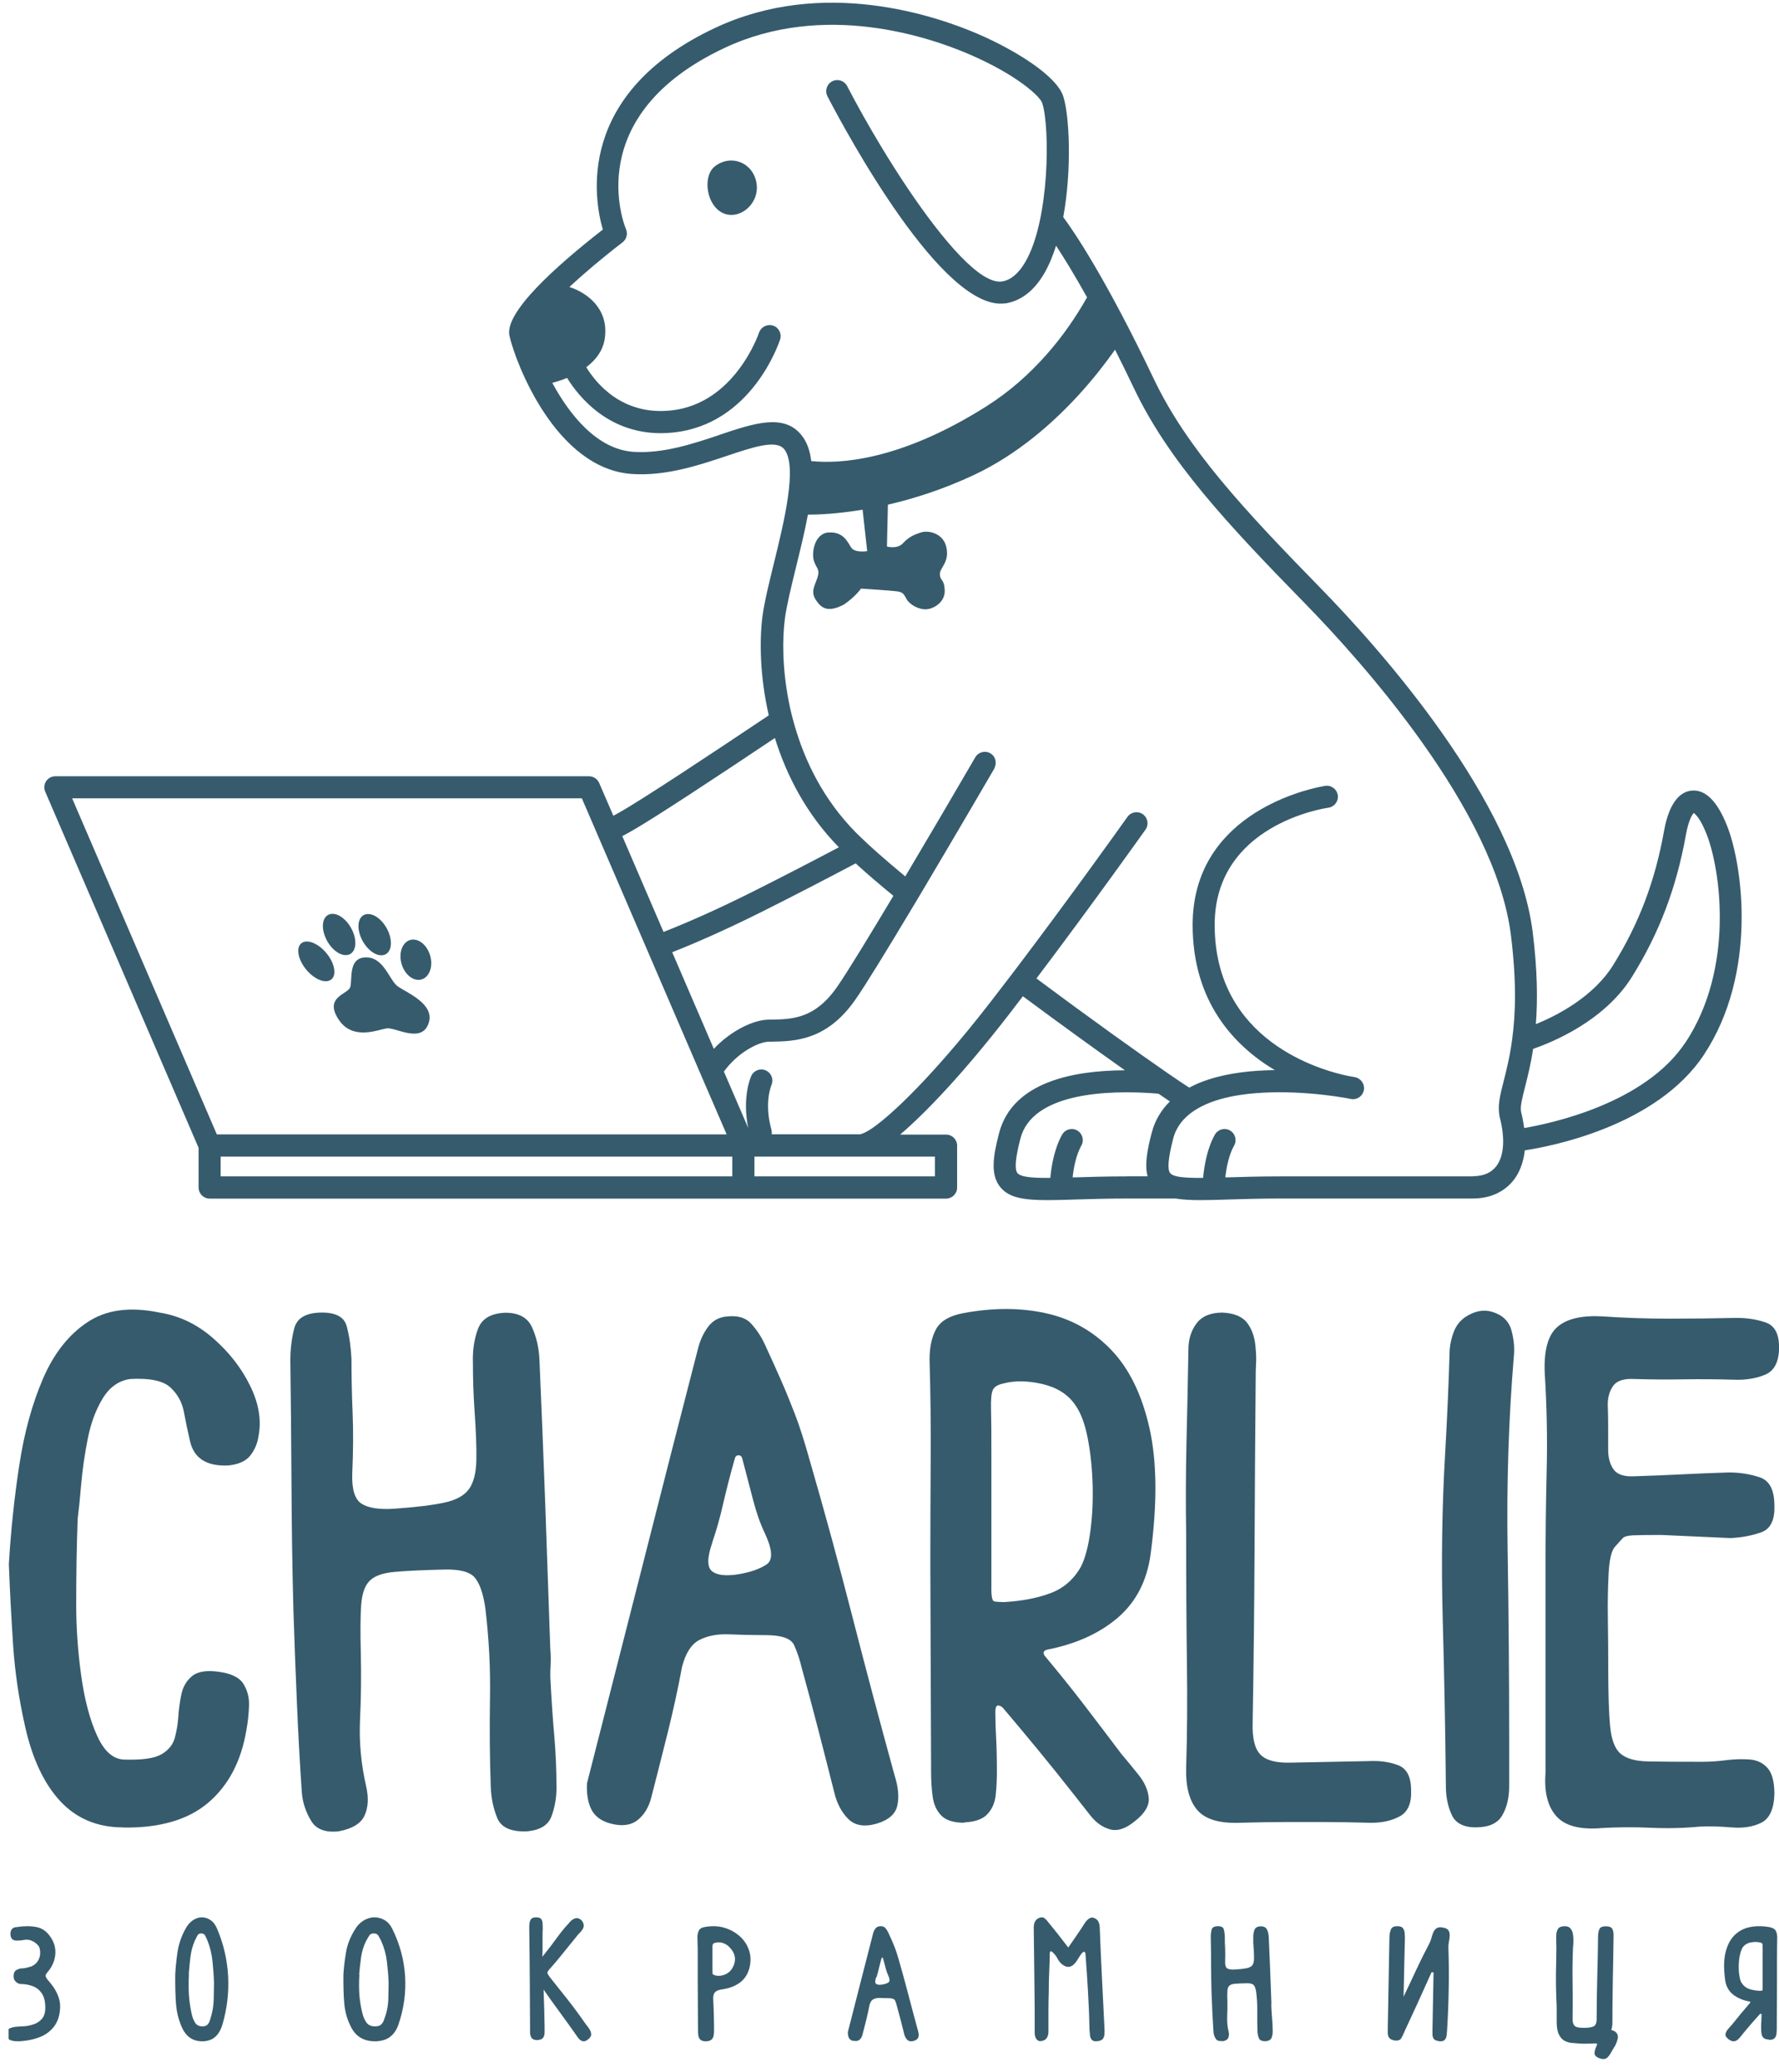 <svg width="201" height="234" viewBox="0 0 201 234" fill="none" xmlns="http://www.w3.org/2000/svg">
<g clip-path="url(#clip0_341_12696)">
<path d="M13.925 206.345C11.016 206.345 8.642 205.356 6.803 203.378C4.973 201.4 3.646 198.585 2.83 194.923C2.135 191.845 1.679 188.782 1.48 185.727C1.28 182.68 1.112 179.641 1 176.618C1.232 172.782 1.623 169.049 2.183 165.419C2.735 161.79 3.622 158.552 4.845 155.704C6.068 152.857 7.738 150.727 9.865 149.308C11.991 147.88 14.716 147.521 18.034 148.215C20.248 148.566 22.254 149.523 24.061 151.094C25.867 152.666 27.266 154.452 28.249 156.454C29.24 158.456 29.56 160.363 29.208 162.165C29.088 162.979 28.785 163.705 28.289 164.343C27.794 164.981 26.962 165.356 25.803 165.475C23.301 165.595 21.846 164.63 21.439 162.596C21.207 161.607 20.991 160.562 20.783 159.461C20.584 158.361 20.072 157.427 19.257 156.67C18.441 155.912 16.931 155.593 14.716 155.712C13.438 155.888 12.398 156.614 11.615 157.89C10.832 159.166 10.264 160.69 9.913 162.468C9.561 164.239 9.313 165.97 9.169 167.653C9.025 169.336 8.889 170.62 8.777 171.489C8.722 173.061 8.674 174.64 8.65 176.243C8.626 177.846 8.61 179.482 8.61 181.165C8.61 183.837 8.801 186.525 9.177 189.228C9.553 191.932 10.152 194.182 10.968 195.984C11.783 197.787 12.83 198.688 14.109 198.688C16.091 198.744 17.474 198.545 18.258 198.082C19.041 197.619 19.536 197.005 19.744 196.255C19.944 195.498 20.08 194.748 20.136 193.99C20.192 193.057 20.312 192.172 20.488 191.334C20.663 190.489 21.055 189.811 21.671 189.284C22.286 188.758 23.261 188.59 24.596 188.758C26.051 188.933 27.01 189.38 27.482 190.106C27.945 190.832 28.169 191.661 28.137 192.586C28.105 193.52 28.009 194.445 27.834 195.378C27.25 198.864 25.827 201.584 23.557 203.53C21.287 205.476 18.082 206.417 13.949 206.361" fill="#365B6D"/>
<path d="M38.297 206.784C36.786 206.96 35.731 206.569 35.155 205.604C34.572 204.646 34.22 203.618 34.108 202.509C33.876 199.079 33.685 195.641 33.541 192.18C33.397 188.726 33.261 185.248 33.149 181.763C33.029 177.232 32.957 172.526 32.933 167.645C32.909 162.763 32.861 158.089 32.805 153.615C32.805 152.339 32.949 151.134 33.245 150.001C33.533 148.869 34.5 148.271 36.13 148.215C37.881 148.159 38.896 148.677 39.184 149.786C39.472 150.887 39.648 152.107 39.712 153.447C39.712 155.425 39.752 157.443 39.839 159.501C39.927 161.559 39.911 163.872 39.799 166.432C39.743 168.179 40.087 169.296 40.846 169.79C41.606 170.285 42.853 170.476 44.603 170.357C47.049 170.181 48.928 169.95 50.239 169.663C51.55 169.376 52.469 168.865 52.988 168.139C53.508 167.414 53.788 166.337 53.82 164.917C53.852 163.497 53.78 161.559 53.604 159.118C53.548 158.249 53.5 157.387 53.476 156.55C53.444 155.704 53.436 154.851 53.436 153.982C53.38 152.53 53.564 151.222 54.004 150.057C54.443 148.893 55.474 148.287 57.105 148.231C58.616 148.231 59.623 148.781 60.118 149.89C60.614 150.991 60.894 152.211 60.95 153.551C61.181 158.783 61.397 164.215 61.605 169.846C61.805 175.485 61.997 180.917 62.173 186.142C62.229 186.78 62.245 187.394 62.213 187.968C62.181 188.551 62.173 188.981 62.173 189.276C62.292 191.661 62.436 193.855 62.612 195.857C62.788 197.859 62.876 199.877 62.876 201.911C62.876 203.011 62.684 204.072 62.309 205.093C61.933 206.114 60.982 206.68 59.471 206.792C57.72 206.848 56.633 206.353 56.194 205.309C55.754 204.264 55.506 203.099 55.45 201.823C55.33 198.449 55.306 195.083 55.362 191.709C55.418 188.335 55.242 184.969 54.835 181.595C54.603 179.968 54.211 178.82 53.652 178.15C53.1 177.48 51.917 177.176 50.111 177.232C47.721 177.288 45.874 177.376 44.563 177.495C43.252 177.615 42.325 177.942 41.766 178.5C41.214 179.051 40.895 179.968 40.807 181.244C40.719 182.52 40.703 184.323 40.767 186.644C40.823 189.141 40.799 191.653 40.679 194.182C40.559 196.71 40.799 199.223 41.374 201.719C41.662 202.995 41.606 204.088 41.198 204.989C40.791 205.891 39.831 206.489 38.313 206.776" fill="#365B6D"/>
<path d="M80.477 174.185C79.894 175.868 79.878 176.945 80.437 177.408C80.989 177.87 81.996 177.99 83.451 177.759C84.794 177.527 85.841 177.16 86.592 176.666C87.352 176.171 87.288 174.999 86.416 173.132C85.889 172.032 85.457 170.795 85.105 169.432C84.754 168.068 84.346 166.512 83.882 164.765C83.826 164.478 83.683 164.327 83.443 164.327C83.203 164.327 83.067 164.47 83.003 164.765C82.476 166.624 82.044 168.323 81.692 169.862C81.341 171.402 80.933 172.837 80.469 174.177M68.943 205.899C67.896 205.612 67.184 205.069 66.801 204.288C66.417 203.506 66.265 202.533 66.321 201.368C68.415 193.177 70.51 184.953 72.612 176.706C74.706 168.458 76.8 160.259 78.903 152.131C79.134 151.262 79.51 150.472 80.038 149.778C80.565 149.084 81.293 148.701 82.22 148.646C83.387 148.526 84.274 148.805 84.882 149.475C85.489 150.145 86.001 150.911 86.408 151.788C87.104 153.296 87.719 154.652 88.239 155.84C88.766 157.029 89.286 158.313 89.813 159.677C90.341 161.041 90.892 162.771 91.476 164.861C93.163 170.668 94.777 176.586 96.32 182.6C97.863 188.614 99.453 194.581 101.084 200.507C101.492 201.783 101.596 202.9 101.388 203.865C101.18 204.83 100.413 205.508 99.07 205.915C97.671 206.321 96.592 206.146 95.84 205.388C95.081 204.631 94.561 203.641 94.266 202.421C93.682 200.1 93.083 197.755 92.475 195.402C91.868 193.049 91.236 190.712 90.597 188.383C90.365 187.394 90.069 186.525 89.725 185.767C89.382 185.009 88.303 184.634 86.496 184.634C85.041 184.634 83.675 184.602 82.388 184.546C81.101 184.491 79.998 184.69 79.07 185.153C78.135 185.615 77.472 186.636 77.064 188.2C76.6 190.696 76.057 193.169 75.45 195.609C74.842 198.05 74.21 200.523 73.571 203.019C73.283 204.12 72.756 204.966 71.996 205.548C71.237 206.13 70.222 206.242 68.943 205.899Z" fill="#365B6D"/>
<path d="M112.003 179.33C112.003 180.263 112.107 180.75 112.307 180.814C112.506 180.869 112.906 180.901 113.49 180.901C115.472 180.782 117.198 180.455 118.685 179.896C120.172 179.346 121.323 178.341 122.138 176.889C122.602 175.956 122.954 174.656 123.185 172.965C123.417 171.282 123.505 169.495 123.449 167.605C123.393 165.715 123.201 163.96 122.882 162.333C122.562 160.706 122.082 159.453 121.443 158.584C120.628 157.419 119.389 156.654 117.734 156.271C116.071 155.896 114.601 155.88 113.322 156.231C112.738 156.351 112.362 156.582 112.187 156.925C112.011 157.276 111.939 158.002 111.971 159.102C112.003 160.203 112.011 161.918 112.011 164.247V179.322M108.957 205.819C107.734 205.819 106.863 205.54 106.336 204.989C105.808 204.439 105.488 203.729 105.376 202.852C105.256 201.982 105.201 201.081 105.201 200.148L105.113 176.618C105.113 172.726 105.129 168.849 105.153 164.981C105.177 161.112 105.137 157.3 105.025 153.519C105.025 152.123 105.272 150.975 105.768 150.073C106.264 149.172 107.271 148.574 108.781 148.287C112.163 147.648 115.288 147.648 118.174 148.287C121.059 148.925 123.513 150.305 125.551 152.426C127.59 154.548 129.028 157.499 129.876 161.272C130.723 165.045 130.763 169.782 130.004 175.477C129.596 178.5 128.357 180.893 126.295 182.664C124.225 184.435 121.563 185.639 118.302 186.277C117.894 186.397 117.806 186.628 118.038 186.971C119.548 188.774 121.019 190.6 122.45 192.459C123.873 194.317 125.288 196.176 126.686 198.034C127.326 198.792 127.981 199.59 128.653 200.427C129.324 201.265 129.7 202.126 129.788 202.995C129.876 203.865 129.364 204.742 128.261 205.612C127.214 206.481 126.271 206.8 125.424 206.569C124.576 206.337 123.833 205.811 123.193 204.997C122.554 204.184 121.914 203.37 121.275 202.557C119.996 200.93 118.701 199.318 117.39 197.723C116.079 196.128 114.752 194.541 113.418 192.969C113.242 192.738 113.042 192.602 112.81 192.578C112.578 192.547 112.458 192.794 112.458 193.32C112.458 194.253 112.49 195.227 112.546 196.24C112.602 197.253 112.634 198.521 112.634 200.028C112.634 200.898 112.594 201.775 112.506 202.644C112.418 203.514 112.115 204.24 111.587 204.822C111.06 205.404 110.188 205.723 108.965 205.779L108.957 205.819Z" fill="#365B6D"/>
<path d="M139.867 205.827C137.653 205.883 136.111 205.388 135.239 204.343C134.368 203.298 133.96 201.727 134.016 199.637C134.136 195.865 134.16 191.924 134.104 187.825C134.048 183.725 134.016 178.859 134.016 173.228C133.96 169.743 133.976 166.257 134.056 162.771C134.144 159.286 134.216 155.824 134.272 152.402C134.272 151.238 134.576 150.249 135.191 149.435C135.799 148.622 136.782 148.215 138.117 148.215C139.46 148.271 140.403 148.677 140.954 149.435C141.506 150.193 141.81 151.15 141.874 152.315C141.93 152.897 141.946 153.447 141.914 153.974C141.882 154.5 141.874 155.05 141.874 155.633C141.818 162.141 141.77 168.634 141.746 175.111C141.714 181.587 141.642 188.056 141.53 194.501C141.474 196.248 141.762 197.452 142.401 198.114C143.041 198.784 144.208 199.087 145.894 199.031L154.719 198.856C155.942 198.8 157.037 198.959 157.996 199.334C158.955 199.709 159.435 200.658 159.435 202.166C159.491 203.618 159.067 204.591 158.172 205.085C157.269 205.58 156.182 205.827 154.895 205.827C152.856 205.771 151.098 205.739 149.611 205.739H145.159C143.672 205.739 141.914 205.771 139.875 205.827" fill="#365B6D"/>
<path d="M166.765 206.345C165.366 206.345 164.447 205.867 164.015 204.91C163.575 203.953 163.36 202.86 163.36 201.639C163.304 195.593 163.184 189.364 163.008 182.943C162.832 176.522 162.92 170.293 163.272 164.247C163.392 162.213 163.487 160.227 163.575 158.281C163.663 156.335 163.735 154.372 163.791 152.394C163.847 151.7 164.007 151.014 164.271 150.344C164.535 149.674 164.958 149.14 165.534 148.733C166.581 148.039 167.604 147.832 168.587 148.127C169.754 148.478 170.482 149.172 170.769 150.217C171.057 151.262 171.145 152.283 171.033 153.264C170.45 160.291 170.218 167.517 170.338 174.919C170.458 182.321 170.514 189.548 170.514 196.575V201.719C170.514 202.995 170.25 204.088 169.73 204.989C169.203 205.891 168.219 206.337 166.757 206.337" fill="#365B6D"/>
<path d="M180.825 206.433C178.435 206.609 176.764 206.146 175.805 205.037C174.846 203.929 174.454 202.309 174.622 200.156V177.057C174.622 173.396 174.662 169.735 174.75 166.074C174.838 162.412 174.766 158.751 174.534 155.09C174.414 152.53 174.886 150.791 175.933 149.858C176.98 148.925 178.667 148.518 181.001 148.638C183.503 148.813 186.037 148.901 188.602 148.901C191.168 148.901 193.694 148.869 196.204 148.813C197.427 148.813 198.53 148.989 199.521 149.339C200.512 149.69 201.008 150.616 201.008 152.131C201.008 153.758 200.48 154.787 199.433 155.226C198.386 155.665 197.195 155.848 195.852 155.792C193.99 155.736 192.111 155.72 190.217 155.752C188.323 155.784 186.444 155.768 184.582 155.712C183.415 155.657 182.631 155.928 182.224 156.542C181.816 157.148 181.624 157.89 181.656 158.767C181.688 159.645 181.696 160.45 181.696 161.208V163.689C181.696 164.59 181.896 165.332 182.304 165.914C182.711 166.496 183.495 166.759 184.662 166.696C186.468 166.64 188.243 166.568 189.993 166.48C191.744 166.393 193.518 166.321 195.325 166.265C196.604 166.265 197.787 166.456 198.866 166.831C199.945 167.206 200.48 168.267 200.48 170.014C200.536 171.641 200.041 172.646 198.994 173.021C197.947 173.396 196.78 173.619 195.501 173.675L187.731 173.324C186.156 173.324 185.085 173.34 184.502 173.364C183.918 173.396 183.543 173.491 183.367 173.667C183.191 173.842 182.903 174.161 182.496 174.624C182.088 175.031 181.84 176.036 181.752 177.631C181.664 179.226 181.632 181.005 181.664 182.951C181.696 184.897 181.704 186.628 181.704 188.136C181.704 191.159 181.776 193.424 181.92 194.931C182.064 196.439 182.456 197.476 183.103 198.026C183.75 198.577 184.79 198.872 186.244 198.896C187.699 198.928 189.737 198.936 192.359 198.936C193.175 198.936 194.046 198.88 194.981 198.76C195.916 198.64 196.804 198.616 197.643 198.672C198.49 198.728 199.17 199.047 199.697 199.629C200.225 200.212 200.48 201.201 200.48 202.597C200.424 204.28 199.929 205.356 198.994 205.819C198.058 206.282 196.939 206.457 195.629 206.345C194.318 206.234 193.111 206.202 192.008 206.258C190.201 206.433 188.355 206.473 186.46 206.385C184.566 206.298 182.687 206.314 180.825 206.425" fill="#365B6D"/>
</g>
<g clip-path="url(#clip1_341_12696)">
<path d="M195.12 93.214C194.02 90.444 192.66 89.114 191.11 89.274C190.05 89.384 188.65 90.264 188.01 93.834C187 99.484 185.18 104.294 182.27 108.964C180.02 112.584 175.89 114.684 173.53 115.644C173.74 112.934 173.71 109.554 173.17 105.244C171.29 90.404 155.76 73.114 149.17 66.374C140.53 57.534 134.13 50.674 130.37 42.804C124.88 31.294 121.25 26.014 120.13 24.514C121.13 19.074 120.82 12.984 120.13 10.874C119.38 8.574 114.79 5.704 110.58 3.874C105.68 1.754 92.98 -2.566 80.81 3.144C64.99 10.564 67.12 22.514 68.11 25.924C62.81 30.054 56.97 35.284 57.56 37.914C58.22 40.874 62.77 52.964 71.44 53.524C75.27 53.774 79.06 52.504 82.1 51.484C85.12 50.474 87.73 49.594 88.62 50.744C90.13 52.684 88.57 58.984 87.44 63.594C86.89 65.834 86.37 67.944 86.15 69.574C85.8 72.264 85.84 76.334 86.86 80.774C80.53 85.014 72.54 90.304 69.99 91.734C69.74 91.874 69.51 91.994 69.3 92.114L67.7 88.414C67.5 87.954 67.05 87.654 66.55 87.654H6.25C5.83 87.654 5.44 87.864 5.21 88.214C4.98 88.564 4.94 89.014 5.11 89.394L22.44 129.614V134.094C22.44 134.784 23 135.344 23.69 135.344H106.89C107.58 135.344 108.14 134.784 108.14 134.094V129.364C108.14 128.674 107.58 128.114 106.89 128.114H101.7C104.62 125.634 108.86 121.164 113.85 114.734C114.42 114.004 114.99 113.254 115.57 112.494C119.8 115.634 123.89 118.584 127.1 120.854C121.26 120.874 114.41 122.174 112.89 127.914C112.16 130.684 111.92 132.674 113 134.024C113.97 135.244 115.64 135.514 118.34 135.514C119.28 135.514 120.34 135.484 121.54 135.444C123.21 135.394 125.1 135.334 127.32 135.334H132.83C133.6 135.464 134.51 135.514 135.6 135.514C136.54 135.514 137.6 135.484 138.8 135.444C140.47 135.394 142.36 135.334 144.58 135.334H166.42C168.35 135.334 169.99 134.584 171.04 133.224C171.59 132.514 172.11 131.424 172.28 129.894C175.13 129.464 187.19 127.194 192.54 119.064C198.6 109.864 196.9 97.674 195.12 93.214ZM166.41 132.834H144.57C142.31 132.834 140.4 132.894 138.72 132.944C138.63 132.944 138.54 132.944 138.45 132.944V132.824C138.58 131.814 138.84 130.404 139.44 129.344C139.78 128.744 139.56 127.984 138.96 127.644C138.36 127.304 137.6 127.524 137.26 128.124C136.4 129.654 136.07 131.594 135.95 132.834C135.95 132.894 135.94 132.954 135.93 133.004C134.69 133.014 133.65 132.984 132.99 132.834C132.61 132.754 132.35 132.634 132.21 132.464C131.87 132.034 131.99 130.724 132.56 128.544C132.9 127.244 133.71 126.244 134.82 125.484C135.36 125.114 135.97 124.804 136.64 124.534C136.86 124.444 137.09 124.364 137.33 124.284C137.99 124.064 138.7 123.894 139.43 123.754C143.76 122.954 149.05 123.454 152.07 123.984C152.45 124.064 152.68 124.094 152.69 124.104C153.37 124.204 153.98 123.744 154.1 123.074C154.21 122.404 153.77 121.774 153.11 121.634C153.03 121.614 152.76 121.564 152.33 121.494C149.22 120.854 137.24 117.534 137.24 104.434C137.24 93.174 149.56 91.274 150.09 91.204C150.77 91.104 151.25 90.474 151.15 89.794C151.05 89.114 150.41 88.634 149.74 88.734C149.73 88.734 149.59 88.754 149.36 88.804C147.02 89.254 134.75 92.214 134.75 104.444C134.75 113.134 139.44 118.084 144.03 120.834C141.49 120.864 138.79 121.144 136.43 121.934C135.79 122.144 135.18 122.394 134.6 122.694C134.53 122.734 134.45 122.774 134.38 122.814C134.29 122.754 134.19 122.694 134.06 122.614C133.54 122.274 132.75 121.744 131.78 121.074C128.49 118.804 122.93 114.824 117.1 110.484C123.37 102.194 129.35 93.784 129.42 93.684C129.82 93.124 129.69 92.344 129.13 91.944C128.57 91.544 127.79 91.674 127.39 92.234C127.39 92.234 127.32 92.334 127.21 92.484C126.19 93.924 120.76 101.504 115.1 108.984C114.85 109.324 114.59 109.654 114.34 109.984C114.09 110.314 113.84 110.644 113.58 110.974C113.01 111.714 112.45 112.454 111.89 113.174C104.62 122.544 99.43 127.104 97.72 127.884C97.55 127.964 97.38 128.024 97.2 128.084H87.19C87.21 127.914 87.21 127.744 87.16 127.574C86.32 124.554 87.12 122.634 87.16 122.524C87.44 121.894 87.16 121.164 86.54 120.874C85.91 120.584 85.17 120.864 84.88 121.494C84.83 121.594 83.82 123.884 84.54 127.374L81.79 121.004C83.24 118.964 85.61 117.644 86.89 117.624H87.18C89.8 117.574 93.39 117.504 96.61 112.924C97.75 111.304 100.25 107.224 102.93 102.744C103.14 102.384 103.36 102.024 103.58 101.664C103.8 101.304 104.01 100.934 104.23 100.574C108.15 93.984 112.06 87.274 112.35 86.774C112.38 86.714 112.39 86.654 112.41 86.594C112.63 86.034 112.44 85.374 111.9 85.064C111.31 84.714 110.54 84.914 110.19 85.514C110.16 85.564 109.51 86.684 108.49 88.424C107.84 89.534 107.04 90.894 106.16 92.404C104.97 94.424 103.63 96.694 102.28 98.964C101.1 97.984 100.02 97.064 99.07 96.224C98.34 95.574 97.69 94.974 97.13 94.424C96.98 94.284 96.83 94.134 96.7 94.004C93.07 90.334 90.94 85.994 89.76 81.854C89.51 80.984 89.29 80.114 89.13 79.264C88.39 75.534 88.38 72.154 88.68 69.864C88.88 68.364 89.38 66.324 89.91 64.154C90.41 62.114 90.92 60.064 91.28 58.114C92.52 58.114 94.67 58.014 97.46 57.554L97.98 62.234C97.98 62.234 96.56 62.474 96.15 61.804C95.74 61.134 95.26 60.034 93.63 60.124C92 60.214 91.65 62.494 91.98 63.394C92.31 64.294 92.67 64.294 92.34 65.284C92 66.274 91.58 66.844 92.2 67.774C92.82 68.704 93.56 69.194 95.35 68.264C96.68 67.354 97.28 66.464 97.28 66.464C97.28 66.464 100.59 66.674 101.28 66.764C101.97 66.854 102.08 66.994 102.42 67.634C102.77 68.274 103.83 68.874 104.71 68.794C105.59 68.714 106.79 67.944 106.74 66.654C106.69 65.364 106.25 65.644 106.19 64.884C106.13 64.124 107.28 63.554 106.94 61.854C106.6 60.164 104.88 59.884 104.12 60.104C103.36 60.334 102.67 60.624 102.03 61.334C101.39 62.044 100.21 61.714 100.21 61.714L100.32 56.984C103.23 56.314 106.57 55.264 110.1 53.604C114.95 51.314 118.92 47.814 121.84 44.634C123.58 42.734 124.94 40.954 125.89 39.614C125.92 39.574 125.95 39.524 125.98 39.484C126.66 40.824 127.37 42.274 128.12 43.844C132.04 52.064 138.58 59.074 147.39 68.084C153.81 74.644 168.92 91.434 170.7 105.524C171.36 110.744 171.24 114.474 170.86 117.284C170.6 119.294 170.21 120.824 169.89 122.084C169.48 123.684 169.19 124.834 169.43 126.084C170.08 128.544 169.94 130.534 169.06 131.684C168.48 132.434 167.59 132.814 166.42 132.814L166.41 132.834ZM127.31 132.834C125.05 132.834 123.14 132.894 121.46 132.944C121.37 132.944 121.28 132.944 121.19 132.944C121.3 131.934 121.56 130.454 122.18 129.344C122.52 128.744 122.3 127.984 121.7 127.644C121.1 127.304 120.34 127.524 120 128.124C119.1 129.734 118.78 131.774 118.67 133.004C116.73 133.024 115.32 132.924 114.95 132.454C114.61 132.024 114.73 130.714 115.3 128.534C116.63 123.474 124.9 122.994 130.89 123.494C131.38 123.834 131.82 124.134 132.18 124.374C131.23 125.304 130.51 126.464 130.13 127.894C129.59 129.944 129.32 131.564 129.66 132.824H127.31V132.834ZM65.74 90.144L67.03 93.134L68.02 95.434L72.62 106.104L73.61 108.404L78.96 120.824L79.65 122.424L80.55 124.504L81.57 126.864L82.1 128.094H24.5L8.15 90.144H65.75H65.74ZM96.67 97.484C97.88 98.594 99.33 99.834 100.94 101.154C98.21 105.714 95.66 109.904 94.54 111.494C92.04 115.044 89.53 115.084 87.11 115.134H86.81C85.07 115.174 82.55 116.414 80.65 118.434L75.95 107.524C78.84 106.384 82.21 104.884 86 102.994C89.54 101.224 93.27 99.294 96.67 97.494V97.484ZM105.63 132.834H85.24V130.604H105.63V132.834ZM81.31 49.104C78.33 50.104 74.94 51.234 71.6 51.024C67.46 50.754 64.36 46.844 62.4 43.234C62.88 43.104 63.46 42.924 64.07 42.674C65.41 44.834 68.72 48.914 74.67 48.914C75.1 48.914 75.55 48.894 76 48.844C84.92 47.964 88.01 38.734 88.14 38.334C88.35 37.674 87.99 36.974 87.34 36.764C86.69 36.554 85.98 36.914 85.76 37.564C85.73 37.644 83.03 45.634 75.76 46.354C70.31 46.904 67.38 43.324 66.24 41.464C67.29 40.674 68.15 39.604 68.34 38.154C68.79 34.814 66.28 33.034 64.33 32.404C66.04 30.824 68.12 29.064 70.34 27.364C70.79 27.014 70.95 26.414 70.73 25.884C70.51 25.364 65.59 13.044 81.88 5.404C93.12 0.134 105 4.174 109.59 6.164C114.84 8.434 117.5 10.854 117.76 11.644C118.63 14.314 118.62 24.894 115.82 29.624C115.08 30.874 114.23 31.594 113.28 31.774C112.67 31.894 111.94 31.654 111.11 31.144C107.93 29.144 103.4 22.914 99.56 16.554C98.15 14.224 96.84 11.884 95.71 9.714C95.39 9.104 94.64 8.864 94.02 9.184C93.41 9.504 93.17 10.254 93.49 10.874C95.62 14.974 106.55 35.234 113.57 34.254C113.63 34.254 113.69 34.254 113.75 34.234C115.44 33.914 116.86 32.784 117.97 30.894C118.51 29.974 118.95 28.904 119.32 27.744C120.16 29.024 121.34 30.924 122.82 33.574C121.59 35.754 120.07 37.984 118.2 40.084C116.3 42.224 114.07 44.234 111.38 45.924C101.67 52.044 94.85 52.394 91.66 52.064C91.52 50.924 91.19 49.944 90.6 49.194C88.62 46.644 85.23 47.784 81.31 49.094V49.104ZM71.22 93.914C73.77 92.494 81.31 87.504 87.55 83.334C88.86 87.554 91.11 91.934 94.78 95.674C91.59 97.354 88.16 99.134 84.89 100.764C81.05 102.684 77.74 104.144 74.97 105.234L70.31 94.414C70.6 94.264 70.91 94.094 71.23 93.914H71.22ZM24.92 130.604H82.74V132.834H24.93V130.604H24.92ZM190.44 117.694C185.88 124.604 175.26 126.854 172.21 127.374C172.13 126.804 172.03 126.214 171.86 125.554C171.74 124.944 171.98 124.014 172.31 122.724C172.59 121.614 172.95 120.214 173.22 118.434C175.35 117.704 181.27 115.314 184.4 110.284C187.48 105.334 189.41 100.244 190.48 94.274C190.79 92.554 191.21 91.964 191.37 91.804C191.57 91.934 192.12 92.434 192.8 94.144C194.42 98.214 195.97 109.324 190.45 117.694H190.44Z" fill="#365B6D"/>
<path d="M80.78 18.774C79.45 19.794 79.74 22.714 81.28 23.824C83.17 25.184 85.86 23.204 85.48 20.714C85.12 18.384 82.64 17.354 80.78 18.774Z" fill="#365B6D"/>
<path d="M39.16 107.844C40.06 107.774 40.41 106.674 39.94 105.384C39.47 104.094 38.37 103.114 37.47 103.194C36.57 103.264 36.22 104.364 36.69 105.654C37.16 106.944 38.26 107.924 39.16 107.844Z" fill="#365B6D"/>
<path d="M43.18 107.864C44.08 107.794 44.43 106.694 43.96 105.404C43.49 104.114 42.39 103.134 41.49 103.214C40.59 103.284 40.24 104.384 40.71 105.674C41.18 106.964 42.28 107.944 43.18 107.864Z" fill="#365B6D"/>
<path d="M46.88 110.584C47.84 110.874 48.66 110.114 48.72 108.894C48.78 107.674 48.05 106.444 47.09 106.154C46.13 105.864 45.31 106.624 45.25 107.844C45.19 109.064 45.92 110.294 46.88 110.584Z" fill="#365B6D"/>
<path d="M37.28 110.694C38.02 110.324 37.93 109.074 37.08 107.884C36.23 106.704 34.94 106.044 34.2 106.414C33.46 106.784 33.55 108.034 34.4 109.224C35.25 110.414 36.54 111.064 37.28 110.694Z" fill="#365B6D"/>
<path d="M38.31 115.194C39.88 117.484 42.64 116.294 43.67 116.124C44.7 115.954 47.67 117.934 48.45 115.474C49.12 113.364 45.96 112.084 44.96 111.394C43.96 110.704 43.37 107.934 41.17 108.114C39.3 108.264 39.85 110.704 39.56 111.494C39.26 112.284 36.53 112.594 38.31 115.194Z" fill="#365B6D"/>
</g>
<g clip-path="url(#clip2_341_12696)">
<path d="M2 230.489C1.702 230.501 1.44 230.466 1.19 230.372C0.94 230.279 0.821 230.056 0.798 229.693C0.786 229.353 0.881 229.131 1.095 229.037C1.309 228.944 1.559 228.873 1.857 228.85C2.047 228.838 2.309 228.815 2.666 228.803C3.023 228.791 3.38 228.709 3.761 228.592C4.142 228.475 4.464 228.265 4.725 227.972C4.987 227.679 5.118 227.258 5.118 226.707C5.118 226.016 4.987 225.478 4.725 225.091C4.464 224.705 4.13 224.436 3.702 224.272C3.273 224.108 2.809 224.026 2.285 224.026C2.25 224.026 2.166 224.002 2.035 223.944C1.905 223.897 1.797 223.792 1.69 223.663C1.583 223.534 1.536 223.347 1.536 223.124C1.547 222.773 1.666 222.539 1.881 222.433C2.095 222.328 2.274 222.269 2.404 222.269C2.595 222.269 2.773 222.246 2.976 222.199C3.166 222.152 3.369 222.094 3.559 222.035C4.142 221.766 4.464 221.309 4.535 220.665C4.559 220.209 4.487 219.869 4.297 219.658C4.106 219.448 3.88 219.272 3.607 219.155C3.309 219.026 3.023 218.991 2.726 219.05C2.428 219.108 2.131 219.131 1.821 219.12C1.595 219.12 1.428 219.038 1.321 218.886C1.214 218.733 1.167 218.534 1.179 218.324C1.202 217.855 1.452 217.609 1.916 217.598C2.702 217.469 3.428 217.469 4.118 217.598C4.809 217.726 5.356 218.148 5.785 218.839C6.166 219.436 6.32 220.092 6.237 220.782C6.154 221.485 5.868 222.117 5.368 222.691C5.201 222.89 5.13 223.042 5.154 223.148C5.19 223.253 5.273 223.417 5.428 223.604C6.356 224.635 6.808 225.63 6.796 226.602C6.773 227.515 6.546 228.253 6.106 228.827C5.678 229.389 5.106 229.81 4.38 230.068C3.666 230.325 2.869 230.478 1.988 230.501" fill="#365B6D"/>
<path d="M21.345 222.953C21.304 223.761 21.304 224.532 21.345 225.265C21.397 226.011 21.501 226.732 21.667 227.453C21.75 227.826 21.885 228.15 22.061 228.423C22.248 228.697 22.528 228.821 22.912 228.808C23.151 228.808 23.337 228.734 23.462 228.597C23.586 228.46 23.669 228.286 23.732 228.075C23.794 227.864 23.846 227.665 23.908 227.478C24.053 226.906 24.136 226.322 24.147 225.713C24.157 225.104 24.167 224.507 24.178 223.91C24.157 223.115 24.095 222.319 24.012 221.499C23.929 220.678 23.742 219.907 23.462 219.174C23.379 218.975 23.296 218.788 23.192 218.59C23.099 218.391 22.922 218.304 22.684 218.316C22.497 218.328 22.362 218.428 22.279 218.602C22.196 218.776 22.103 218.962 22.009 219.137C21.75 219.733 21.594 220.355 21.511 221.001C21.439 221.648 21.376 222.294 21.324 222.941M22.974 230.499C21.822 230.536 21.003 229.989 20.525 228.858C20.162 228.038 19.955 227.167 19.882 226.223C19.809 225.278 19.789 224.196 19.799 222.978C19.83 222.257 19.913 221.449 20.038 220.541C20.162 219.634 20.442 218.764 20.899 217.906C21.127 217.446 21.418 217.098 21.75 216.861C22.082 216.625 22.435 216.501 22.787 216.501C23.151 216.501 23.483 216.6 23.804 216.824C24.126 217.048 24.375 217.396 24.562 217.868C25.278 219.572 25.682 221.349 25.776 223.189C25.869 225.029 25.651 226.857 25.112 228.672C24.946 229.206 24.697 229.641 24.354 229.965C24.012 230.288 23.555 230.462 22.974 230.499Z" fill="#365B6D"/>
<path d="M40.603 222.953C40.555 223.761 40.555 224.532 40.603 225.265C40.664 226.011 40.785 226.732 40.978 227.453C41.075 227.826 41.233 228.15 41.438 228.423C41.656 228.697 41.983 228.821 42.431 228.808C42.709 228.808 42.927 228.734 43.073 228.597C43.218 228.46 43.315 228.286 43.387 228.075C43.46 227.864 43.521 227.665 43.593 227.478C43.763 226.906 43.859 226.322 43.872 225.713C43.884 225.104 43.896 224.507 43.908 223.91C43.884 223.115 43.811 222.319 43.714 221.499C43.617 220.678 43.4 219.907 43.073 219.174C42.976 218.975 42.879 218.788 42.758 218.59C42.649 218.391 42.443 218.304 42.165 218.316C41.947 218.328 41.789 218.428 41.693 218.602C41.596 218.776 41.487 218.962 41.378 219.137C41.075 219.733 40.894 220.355 40.797 221.001C40.712 221.648 40.639 222.294 40.579 222.941M42.504 230.499C41.16 230.536 40.204 229.989 39.647 228.858C39.223 228.038 38.981 227.167 38.896 226.223C38.812 225.278 38.787 224.196 38.8 222.978C38.836 222.257 38.933 221.449 39.078 220.541C39.223 219.634 39.55 218.764 40.083 217.906C40.349 217.446 40.688 217.098 41.075 216.861C41.463 216.625 41.874 216.501 42.286 216.501C42.709 216.501 43.097 216.6 43.472 216.824C43.847 217.048 44.138 217.396 44.356 217.868C45.191 219.572 45.663 221.349 45.772 223.189C45.881 225.029 45.627 226.857 44.997 228.672C44.804 229.206 44.513 229.641 44.114 229.965C43.714 230.288 43.182 230.462 42.504 230.499Z" fill="#365B6D"/>
<path d="M60.792 230.362C60.444 230.374 60.213 230.301 60.086 230.141C59.959 229.982 59.901 229.786 59.889 229.54C59.889 229.295 59.889 229.062 59.889 228.841C59.878 227.063 59.866 225.21 59.855 223.272C59.843 221.334 59.82 219.494 59.797 217.728C59.797 217.531 59.797 217.347 59.831 217.151C59.855 216.955 59.912 216.808 60.016 216.685C60.121 216.562 60.306 216.501 60.572 216.501C60.838 216.501 61.035 216.562 61.127 216.673C61.231 216.783 61.289 216.943 61.301 217.139C61.312 217.335 61.324 217.531 61.324 217.728C61.312 217.936 61.301 218.231 61.301 218.611V219.813C61.301 220.23 61.301 220.61 61.278 220.954C61.914 220.169 62.446 219.469 62.897 218.844C63.348 218.218 63.8 217.666 64.251 217.188C64.482 216.869 64.737 216.685 65.003 216.611C65.269 216.538 65.535 216.648 65.778 216.918C65.963 217.188 65.998 217.446 65.917 217.666C65.824 217.887 65.627 218.145 65.338 218.415C65.026 218.795 64.69 219.224 64.308 219.69C63.938 220.156 63.568 220.598 63.221 221.027C62.874 221.457 62.562 221.812 62.307 222.107C62.11 222.315 61.983 222.475 61.914 222.573C61.844 222.683 61.833 222.781 61.879 222.88C61.925 222.978 62.029 223.113 62.168 223.309C62.862 224.18 63.533 225.039 64.193 225.86C64.841 226.682 65.489 227.565 66.136 228.498C66.275 228.669 66.426 228.866 66.564 229.074C66.703 229.283 66.784 229.479 66.796 229.688C66.807 229.896 66.692 230.092 66.449 230.276C66.217 230.473 66.009 230.534 65.824 230.485C65.639 230.436 65.477 230.313 65.327 230.117C65.188 229.921 65.049 229.737 64.922 229.54C64.378 228.78 63.811 227.982 63.198 227.148C62.596 226.327 61.995 225.492 61.416 224.658C61.439 225.284 61.463 225.983 61.486 226.744C61.509 227.504 61.52 228.191 61.532 228.829V229.479C61.532 229.712 61.486 229.908 61.382 230.068C61.278 230.227 61.092 230.325 60.792 230.35" fill="#365B6D"/>
<path d="M80.497 222.791C80.51 222.897 80.549 222.955 80.613 222.979C80.678 223.002 80.755 223.025 80.858 223.072C81.232 223.143 81.592 223.096 81.927 222.955C82.262 222.815 82.533 222.58 82.739 222.252C83.228 221.385 83.126 220.612 82.443 219.897C82.262 219.686 82.017 219.534 81.734 219.417C81.451 219.311 81.141 219.288 80.832 219.37C80.691 219.393 80.6 219.452 80.549 219.522C80.51 219.604 80.484 219.768 80.497 220.014C80.497 220.26 80.497 220.647 80.497 221.174C80.497 221.244 80.497 221.397 80.497 221.631C80.497 221.865 80.497 222.111 80.497 222.346C80.497 222.58 80.497 222.732 80.523 222.791M79.776 230.501C79.48 230.501 79.26 230.442 79.132 230.314C79.003 230.185 78.925 230.032 78.9 229.833C78.874 229.634 78.861 229.435 78.861 229.224L78.835 223.939C78.835 223.061 78.835 222.193 78.835 221.326C78.835 220.459 78.835 219.604 78.797 218.749C78.797 218.432 78.861 218.175 78.977 217.964C79.093 217.753 79.351 217.624 79.724 217.577C80.484 217.448 81.193 217.483 81.863 217.682C82.533 217.882 83.1 218.21 83.589 218.643C84.079 219.077 84.414 219.604 84.62 220.202C84.826 220.799 84.852 221.444 84.697 222.123C84.517 222.885 84.143 223.459 83.615 223.857C83.074 224.256 82.417 224.513 81.618 224.631C81.206 224.678 80.922 224.795 80.768 224.982C80.613 225.17 80.562 225.439 80.587 225.802C80.613 226.365 80.639 226.927 80.652 227.501C80.665 228.064 80.678 228.638 80.678 229.212C80.678 229.411 80.678 229.599 80.639 229.798C80.613 229.997 80.536 230.161 80.407 230.29C80.278 230.419 80.059 230.489 79.763 230.501H79.776Z" fill="#365B6D"/>
<path d="M98.984 223.277C98.853 223.655 98.853 223.903 98.984 224.009C99.114 224.115 99.34 224.139 99.673 224.092C99.982 224.044 100.22 223.962 100.386 223.844C100.552 223.737 100.54 223.466 100.35 223.041C100.231 222.793 100.136 222.51 100.053 222.203C99.97 221.896 99.887 221.542 99.78 221.153C99.768 221.082 99.732 221.058 99.685 221.058C99.637 221.058 99.602 221.094 99.59 221.153C99.471 221.578 99.376 221.955 99.293 222.309C99.21 222.663 99.126 222.982 99.019 223.289M96.393 230.465C96.155 230.394 95.989 230.276 95.906 230.099C95.823 229.922 95.787 229.698 95.799 229.438C96.274 227.585 96.75 225.72 97.225 223.856C97.7 221.991 98.176 220.138 98.651 218.297C98.698 218.096 98.794 217.919 98.912 217.766C99.031 217.612 99.198 217.518 99.412 217.506C99.673 217.482 99.875 217.541 100.018 217.695C100.16 217.848 100.267 218.025 100.362 218.214C100.517 218.556 100.659 218.863 100.778 219.135C100.897 219.406 101.016 219.689 101.135 220.008C101.254 220.327 101.384 220.704 101.515 221.176C101.895 222.486 102.264 223.832 102.62 225.189C102.977 226.546 103.333 227.904 103.702 229.237C103.797 229.532 103.82 229.78 103.773 229.993C103.725 230.205 103.547 230.358 103.25 230.453C102.929 230.547 102.691 230.5 102.513 230.335C102.347 230.17 102.216 229.945 102.157 229.662C102.026 229.131 101.883 228.612 101.753 228.069C101.61 227.538 101.467 227.007 101.325 226.476C101.277 226.251 101.206 226.051 101.123 225.885C101.04 225.72 100.802 225.626 100.386 225.626C100.053 225.626 99.744 225.626 99.447 225.602C99.15 225.59 98.9 225.638 98.687 225.744C98.473 225.85 98.318 226.074 98.235 226.428C98.128 226.995 98.009 227.55 97.867 228.104C97.724 228.659 97.581 229.214 97.439 229.78C97.368 230.028 97.249 230.217 97.082 230.347C96.916 230.476 96.678 230.5 96.393 230.429V230.465Z" fill="#365B6D"/>
<path d="M117.617 230.501C117.368 230.488 117.19 230.387 117.071 230.208C116.965 230.03 116.906 229.814 116.906 229.56C116.906 227.589 116.906 225.618 116.87 223.647C116.846 221.676 116.823 219.717 116.799 217.759C116.787 217.505 116.823 217.276 116.894 217.072C116.977 216.869 117.119 216.703 117.344 216.589C117.617 216.462 117.854 216.474 118.032 216.614C118.209 216.754 118.363 216.932 118.494 217.123C118.861 217.568 119.229 218.013 119.584 218.471C119.94 218.929 120.307 219.412 120.698 219.908C121.042 219.412 121.374 218.942 121.682 218.484C121.99 218.026 122.299 217.581 122.583 217.123C122.713 216.92 122.868 216.767 123.045 216.64C123.223 216.513 123.413 216.487 123.626 216.576C123.851 216.665 124.005 216.792 124.1 216.983C124.195 217.161 124.243 217.39 124.254 217.657C124.325 219.539 124.408 221.434 124.503 223.316C124.598 225.198 124.693 227.106 124.788 229C124.8 229.204 124.8 229.407 124.788 229.624C124.788 229.84 124.728 230.03 124.634 230.183C124.539 230.336 124.349 230.437 124.065 230.476C123.745 230.526 123.519 230.488 123.389 230.361C123.259 230.234 123.176 230.043 123.152 229.814C123.128 229.585 123.105 229.356 123.093 229.14C123.069 227.729 123.01 226.304 122.927 224.88C122.844 223.456 122.749 222.032 122.642 220.62C122.631 220.468 122.571 220.391 122.465 220.391C122.358 220.391 122.216 220.544 122.026 220.836C121.896 221.052 121.765 221.256 121.635 221.447C121.504 221.637 121.362 221.803 121.184 221.93C120.876 222.146 120.544 222.146 120.177 221.93C119.881 221.752 119.667 221.498 119.501 221.192C119.347 220.874 119.122 220.607 118.849 220.378C118.802 220.328 118.743 220.315 118.695 220.34C118.648 220.378 118.612 220.442 118.612 220.518C118.601 221.269 118.577 222.019 118.541 222.744C118.506 223.481 118.494 224.219 118.494 224.956C118.47 225.707 118.458 226.457 118.458 227.22C118.458 227.983 118.458 228.733 118.458 229.484C118.446 229.776 118.363 230.018 118.209 230.196C118.055 230.374 117.854 230.463 117.581 230.463" fill="#365B6D"/>
<path d="M138.083 230.466C137.731 230.501 137.488 230.42 137.355 230.201C137.221 229.981 137.136 229.762 137.112 229.52C137.064 228.758 137.015 227.996 136.979 227.234C136.942 226.472 136.918 225.698 136.882 224.925C136.857 223.921 136.833 222.882 136.833 221.796C136.833 220.711 136.821 219.684 136.797 218.691C136.797 218.402 136.833 218.137 136.894 217.894C136.954 217.652 137.185 217.513 137.561 217.502C137.961 217.49 138.204 217.606 138.265 217.848C138.337 218.091 138.374 218.368 138.386 218.656C138.386 219.095 138.386 219.545 138.422 219.995C138.447 220.457 138.434 220.965 138.422 221.531C138.41 221.912 138.495 222.166 138.665 222.27C138.835 222.374 139.126 222.42 139.538 222.397C140.109 222.362 140.545 222.304 140.849 222.247C141.152 222.177 141.37 222.073 141.492 221.912C141.613 221.75 141.674 221.508 141.686 221.196C141.686 220.884 141.686 220.457 141.637 219.915C141.625 219.718 141.613 219.534 141.601 219.349C141.601 219.164 141.601 218.968 141.601 218.783C141.589 218.46 141.637 218.171 141.734 217.917C141.831 217.663 142.074 217.525 142.45 217.513C142.802 217.513 143.032 217.64 143.154 217.883C143.263 218.125 143.336 218.402 143.348 218.691C143.396 219.845 143.457 221.046 143.505 222.304C143.554 223.551 143.603 224.752 143.639 225.918C143.651 226.056 143.651 226.195 143.639 226.322C143.639 226.449 143.639 226.541 143.639 226.61C143.663 227.141 143.7 227.626 143.736 228.065C143.772 228.504 143.797 228.954 143.797 229.404C143.797 229.647 143.748 229.889 143.663 230.108C143.578 230.328 143.36 230.455 143.008 230.489C142.608 230.501 142.353 230.397 142.244 230.166C142.147 229.935 142.086 229.681 142.074 229.393C142.05 228.642 142.038 227.903 142.05 227.153C142.062 226.403 142.025 225.664 141.928 224.913C141.88 224.556 141.783 224.302 141.649 224.151C141.516 224.001 141.249 223.932 140.824 223.944C140.266 223.955 139.842 223.978 139.538 224.001C139.235 224.024 139.017 224.105 138.895 224.221C138.762 224.348 138.689 224.544 138.677 224.833C138.653 225.121 138.653 225.514 138.677 226.033C138.689 226.587 138.677 227.141 138.653 227.707C138.629 228.261 138.677 228.827 138.81 229.381C138.883 229.67 138.859 229.901 138.774 230.108C138.689 230.316 138.459 230.443 138.107 230.501" fill="#365B6D"/>
<path d="M162.566 230.472C162.293 230.448 162.107 230.366 162.008 230.236C161.908 230.107 161.859 229.942 161.846 229.754C161.846 229.565 161.846 229.377 161.846 229.189L161.97 222.717L161.747 222.693C161.251 223.811 160.742 224.929 160.233 226.047C159.725 227.165 159.204 228.283 158.683 229.401C158.583 229.648 158.472 229.895 158.335 230.13C158.199 230.366 157.951 230.46 157.553 230.401C157.268 230.354 157.07 230.248 156.958 230.107C156.859 229.966 156.797 229.789 156.797 229.589C156.797 229.389 156.797 229.189 156.797 228.989L156.983 218.822C156.983 218.48 157.032 218.174 157.144 217.892C157.243 217.61 157.516 217.48 157.963 217.504C158.236 217.515 158.434 217.598 158.534 217.751C158.633 217.904 158.695 218.08 158.707 218.28C158.72 218.48 158.732 218.68 158.732 218.88C158.707 219.916 158.683 220.963 158.658 222.022C158.633 223.082 158.608 224.223 158.583 225.459C159.117 224.329 159.625 223.282 160.072 222.305C160.531 221.328 161.003 220.375 161.487 219.469C161.586 219.281 161.66 219.081 161.722 218.845C161.784 218.61 161.859 218.386 161.946 218.186C162.033 217.986 162.157 217.821 162.343 217.716C162.516 217.61 162.777 217.586 163.087 217.668C163.372 217.716 163.571 217.833 163.67 217.998C163.77 218.163 163.807 218.363 163.794 218.575C163.782 218.786 163.757 219.01 163.707 219.245C163.67 219.469 163.645 219.681 163.645 219.869C163.695 221.434 163.72 222.987 163.683 224.564C163.658 226.129 163.596 227.706 163.497 229.271C163.484 229.483 163.459 229.683 163.435 229.883C163.41 230.083 163.335 230.236 163.211 230.354C163.1 230.472 162.889 230.519 162.578 230.495" fill="#365B6D"/>
<path d="M180.729 232.415C180.318 232.272 180.132 232.056 180.158 231.781C180.185 231.505 180.291 231.206 180.437 230.895C180.464 230.787 180.424 230.739 180.304 230.739H180.132L179.375 230.763C179.189 230.775 178.976 230.775 178.737 230.763C178.511 230.763 178.179 230.727 177.767 230.692C177.462 230.692 177.157 230.62 176.864 230.488C176.572 230.356 176.333 230.117 176.16 229.782C175.975 229.447 175.882 228.956 175.882 228.334C175.882 227.747 175.882 227.256 175.882 226.861C175.882 226.466 175.868 226.071 175.842 225.676C175.828 225.281 175.815 224.79 175.802 224.216C175.789 223.282 175.802 222.361 175.828 221.439C175.855 220.517 175.855 219.596 175.828 218.662C175.828 218.339 175.882 218.076 176.001 217.848C176.107 217.633 176.373 217.513 176.785 217.501C177.077 217.501 177.303 217.585 177.435 217.752C177.582 217.92 177.675 218.123 177.714 218.387C177.754 218.638 177.781 218.901 177.767 219.165C177.767 219.428 177.754 219.667 177.728 219.859C177.675 221.116 177.648 222.456 177.675 223.881C177.701 225.305 177.701 226.682 177.675 227.998C177.675 228.322 177.741 228.561 177.887 228.729C178.033 228.896 178.365 228.98 178.923 228.98C179.414 228.98 179.773 228.932 180.025 228.824C180.264 228.729 180.397 228.453 180.397 227.998C180.397 226.454 180.424 224.874 180.464 223.27C180.503 221.666 180.543 220.086 180.557 218.542C180.57 218.231 180.636 217.98 180.729 217.788C180.836 217.597 181.088 217.501 181.486 217.513C181.858 217.525 182.084 217.633 182.177 217.824C182.27 218.016 182.31 218.243 182.31 218.518C182.296 219.703 182.27 220.817 182.257 221.87C182.23 222.911 182.217 223.965 182.204 225.006C182.19 226.047 182.177 227.172 182.177 228.381C182.177 228.681 182.137 228.956 182.044 229.219C182.429 229.315 182.668 229.495 182.761 229.77C182.854 230.045 182.761 230.428 182.509 230.943C182.496 230.991 182.469 231.051 182.416 231.11C182.363 231.17 182.336 231.23 182.31 231.278C182.19 231.47 182.071 231.673 181.951 231.888C181.832 232.104 181.686 232.283 181.513 232.403C181.34 232.523 181.075 232.535 180.743 232.427" fill="#365B6D"/>
<path d="M196.786 223.907C196.982 224.231 197.252 224.45 197.595 224.577C197.939 224.704 198.356 224.773 198.81 224.796C198.957 224.796 199.055 224.796 199.092 224.773C199.128 224.762 199.153 224.646 199.153 224.45V221.114C199.153 220.595 199.153 220.225 199.153 219.971C199.153 219.729 199.153 219.567 199.116 219.486C199.079 219.406 198.994 219.359 198.834 219.336C198.527 219.256 198.184 219.267 197.804 219.336C197.423 219.406 197.129 219.59 196.933 219.844C196.798 220.04 196.687 220.318 196.602 220.675C196.516 221.033 196.467 221.426 196.454 221.841C196.442 222.257 196.454 222.649 196.516 223.03C196.565 223.4 196.651 223.688 196.761 223.896M199.852 230.302C199.57 230.291 199.362 230.222 199.239 230.095C199.116 229.968 199.043 229.806 199.018 229.61C198.994 229.414 198.981 229.229 198.981 229.033C198.981 228.698 198.981 228.421 199.006 228.19C199.018 227.971 199.03 227.751 199.03 227.544C199.03 227.428 199.006 227.37 198.944 227.382C198.895 227.382 198.846 227.417 198.797 227.474C198.478 227.821 198.172 228.167 197.865 228.525C197.558 228.883 197.252 229.24 196.957 229.598C196.822 229.783 196.675 229.956 196.516 230.141C196.356 230.326 196.185 230.441 195.988 230.487C195.792 230.533 195.571 230.464 195.314 230.279C195.056 230.083 194.933 229.898 194.958 229.702C194.982 229.506 195.068 229.321 195.228 229.137C195.387 228.952 195.534 228.779 195.694 228.606C196.025 228.19 196.356 227.786 196.7 227.37C197.043 226.955 197.387 226.551 197.73 226.158C197.779 226.078 197.767 226.031 197.669 226.008C196.921 225.87 196.295 225.604 195.804 225.212C195.314 224.819 195.019 224.288 194.921 223.619C194.749 222.361 194.749 221.31 194.958 220.479C195.154 219.648 195.498 218.99 195.976 218.517C196.454 218.044 197.031 217.743 197.706 217.605C198.38 217.466 199.116 217.466 199.913 217.605C200.269 217.674 200.502 217.801 200.625 217.997C200.735 218.194 200.797 218.448 200.797 218.759C200.784 219.59 200.772 220.445 200.772 221.299V223.873L200.748 229.079C200.748 229.287 200.735 229.483 200.711 229.679C200.686 229.875 200.613 230.025 200.49 230.152C200.38 230.279 200.171 230.337 199.864 230.337L199.852 230.302Z" fill="#365B6D"/>
</g>
<defs>
<clipPath id="clip0_341_12696">
<rect width="200" height="59" fill="white" transform="translate(1 147.824)"/>
</clipPath>
<clipPath id="clip1_341_12696">
<rect width="191.78" height="135.22" fill="white" transform="translate(5 0.294)"/>
</clipPath>
<clipPath id="clip2_341_12696">
<rect width="200" height="16" fill="white" transform="translate(0.973 216.5)"/>
</clipPath>
</defs>
</svg>
